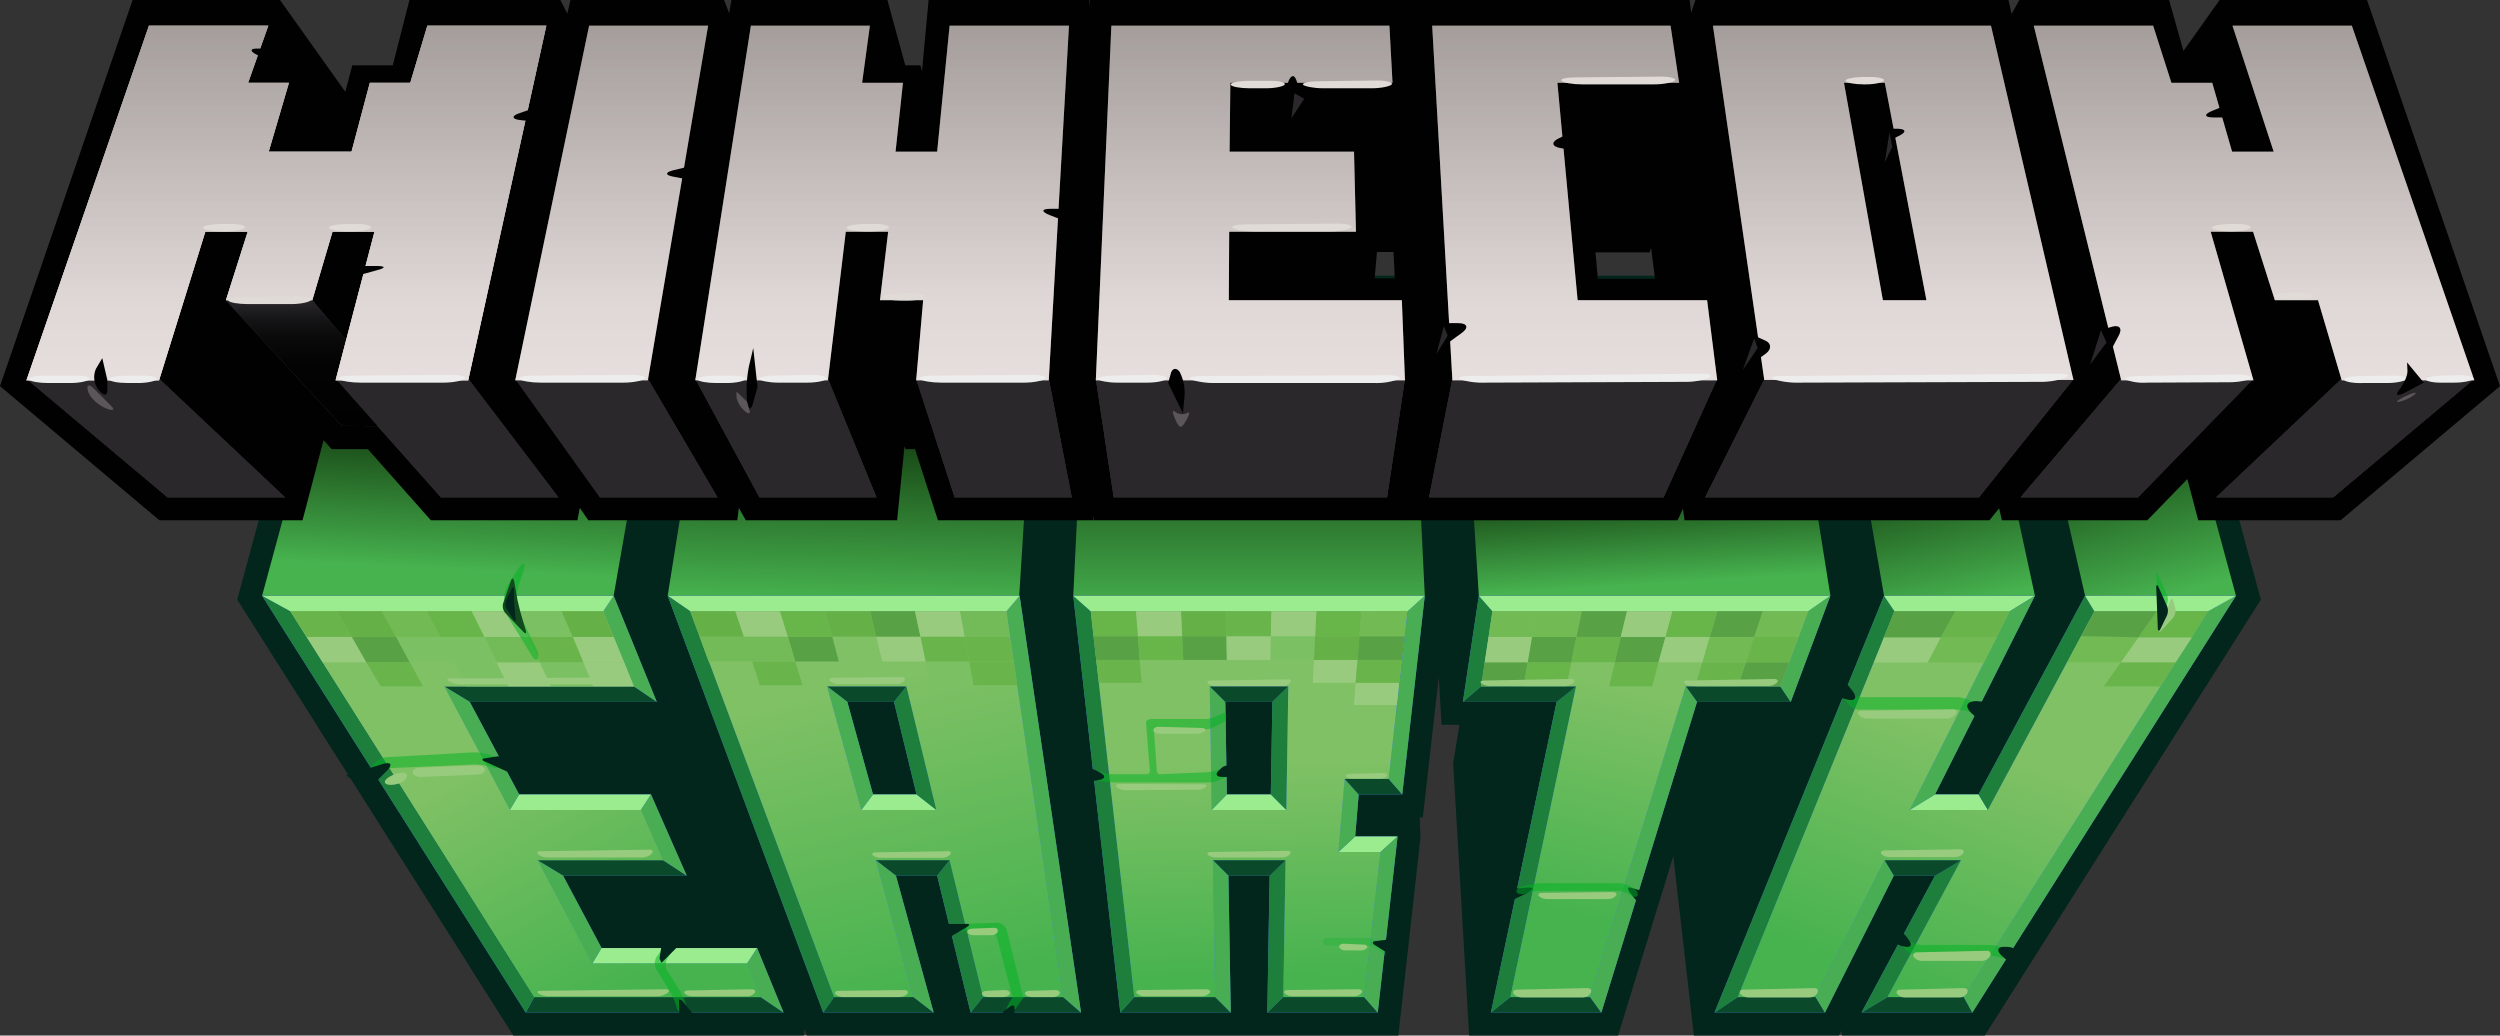 <svg id="Lager_1" data-name="Lager 1" xmlns="http://www.w3.org/2000/svg" xmlns:xlink="http://www.w3.org/1999/xlink" viewBox="0 0 642.9 266.3"><rect x="0" y="0" width="642.9" height="266.3" fill="#333333" stroke="none"/><defs><style>.cls-1{fill:#02261c;}.cls-2{fill:url(#Namnlös_övertoning_6);}.cls-3{fill:url(#Namnlös_övertoning_6-2);}.cls-4{fill:url(#Namnlös_övertoning_6-3);}.cls-5{fill:url(#Namnlös_övertoning_6-4);}.cls-6{fill:url(#Namnlös_övertoning_6-5);}.cls-7{fill:url(#Namnlös_övertoning_6-6);}.cls-8{fill:#3b80e2;}.cls-9{fill:#b9c698;}.cls-10,.cls-44{isolation:isolate;}.cls-11{fill:#21477e;}.cls-12{fill:#254f8c;}.cls-13{fill:#25508e;}.cls-14{fill:#244e8a;}.cls-15{fill:#25508d;}.cls-16{fill:#234c87;}.cls-17{fill:#0a4a2a;}.cls-18{fill:#9aec8e;}.cls-19{fill:#49ad53;}.cls-20{fill:#1e7e3c;}.cls-21{fill:url(#Namnlös_övertoning_13);}.cls-22{fill:url(#Namnlös_övertoning_13-2);}.cls-23{fill:url(#Namnlös_övertoning_13-3);}.cls-24{fill:#1e4071;}.cls-25{fill:url(#Namnlös_övertoning_13-4);}.cls-26{fill:url(#Namnlös_övertoning_13-5);}.cls-27{fill:#24202f;}.cls-28{fill:#878787;}.cls-29{fill:#98cb7e;}.cls-30{fill:#6ab54b;}.cls-31{fill:#7bc163;}.cls-32{fill:#58a145;}.cls-33{fill:#73bb58;}.cls-34{fill:#65b047;}.cls-35{fill:#71ba54;}.cls-36{fill:#68b54a;}.cls-37{fill:none;}.cls-38{fill:#737474;}.cls-39{opacity:0.5;}.cls-40,.cls-44{fill:#00b222;}.cls-41{fill:#200008;}.cls-42{opacity:0.6;}.cls-43{opacity:0.81;}.cls-44{opacity:0.48;}.cls-45{fill:#11491e;}.cls-46{fill:#010101;}.cls-47{fill:#2a282b;}.cls-48{fill:url(#Namnlös_övertoning_14);}.cls-49{fill:url(#Namnlös_övertoning_28);}.cls-50{fill:url(#Namnlös_övertoning_28-2);}.cls-51{fill:url(#Namnlös_övertoning_28-3);}.cls-52{fill:url(#Namnlös_övertoning_28-4);}.cls-53{fill:url(#Namnlös_övertoning_28-5);}.cls-54{fill:url(#Namnlös_övertoning_28-6);}.cls-55{fill:url(#Namnlös_övertoning_28-7);}.cls-56{opacity:0.34;}.cls-57{fill:url(#Namnlös_övertoning_42);}.cls-58{fill:url(#Namnlös_övertoning_42-2);}.cls-59{fill:url(#Namnlös_övertoning_42-3);}.cls-60{fill:url(#Namnlös_övertoning_42-4);}.cls-61{fill:url(#Namnlös_övertoning_42-5);}.cls-62{fill:url(#Namnlös_övertoning_42-6);}.cls-63{fill:url(#Namnlös_övertoning_42-7);}.cls-64{fill:#eeeded;}.cls-65{fill:#e0dbd6;}.cls-66{fill:#5b5659;}</style><linearGradient id="Namnlös_övertoning_6" x1="120.04" y1="130.72" x2="122.29" y2="176.47" gradientTransform="matrix(1, 0, 0, -1, -2.3, 277.4)" gradientUnits="userSpaceOnUse"><stop offset="0" stop-color="#47b34f"/><stop offset="1" stop-color="#082302"/></linearGradient><linearGradient id="Namnlös_övertoning_6-2" x1="220.58" y1="122.6" x2="221.99" y2="177.74" xlink:href="#Namnlös_övertoning_6"/><linearGradient id="Namnlös_övertoning_6-3" x1="506.87" y1="122.09" x2="496.54" y2="168.76" xlink:href="#Namnlös_övertoning_6"/><linearGradient id="Namnlös_övertoning_6-4" x1="558.07" y1="123.57" x2="543.57" y2="177.07" xlink:href="#Namnlös_övertoning_6"/><linearGradient id="Namnlös_övertoning_6-5" x1="427.51" y1="127.12" x2="425.51" y2="159.78" xlink:href="#Namnlös_övertoning_6"/><linearGradient id="Namnlös_övertoning_6-6" x1="323.5" y1="118.84" x2="323.5" y2="179.1" xlink:href="#Namnlös_övertoning_6"/><linearGradient id="Namnlös_övertoning_13" x1="324.74" y1="81.61" x2="326.49" y2="27.11" gradientTransform="matrix(1, 0, 0, -1, 0, 282)" gradientUnits="userSpaceOnUse"><stop offset="0" stop-color="#80c165"/><stop offset="1" stop-color="#47b34f"/></linearGradient><linearGradient id="Namnlös_övertoning_13-2" x1="224.7" y1="102.53" x2="243.45" y2="24.53" xlink:href="#Namnlös_övertoning_13"/><linearGradient id="Namnlös_övertoning_13-3" x1="135.57" y1="85.76" x2="167.57" y2="25.76" gradientTransform="matrix(1, 0, 0, -1, -2.3, 277.4)" xlink:href="#Namnlös_övertoning_13"/><linearGradient id="Namnlös_övertoning_13-4" x1="421.83" y1="100.45" x2="407.58" y2="42.7" gradientTransform="matrix(1, 0, 0, -1, -2.3, 277.4)" xlink:href="#Namnlös_övertoning_13"/><linearGradient id="Namnlös_övertoning_13-5" x1="515.03" y1="84.63" x2="492.03" y2="24.63" gradientTransform="matrix(1, 0, 0, -1, -2.3, 277.4)" xlink:href="#Namnlös_övertoning_13"/><linearGradient id="Namnlös_övertoning_14" x1="85.15" y1="-615.48" x2="85.15" y2="-583.02" gradientTransform="translate(-2.3 692.68)" gradientUnits="userSpaceOnUse"><stop offset="0" stop-color="#2a282b"/><stop offset="0.02" stop-color="#272528"/><stop offset="0.14" stop-color="#161517"/><stop offset="0.3" stop-color="#0a0a0a"/><stop offset="0.51" stop-color="#030303"/><stop offset="1" stop-color="#010101"/></linearGradient><linearGradient id="Namnlös_övertoning_28" x1="75.95" y1="-594.88" x2="75.95" y2="-686.08" gradientTransform="translate(-2.3 692.68)" gradientUnits="userSpaceOnUse"><stop offset="0" stop-color="#dacecb"/><stop offset="1" stop-color="#a99f9c"/></linearGradient><linearGradient id="Namnlös_övertoning_28-2" x1="159.6" y1="-594.88" x2="159.6" y2="-686.08" xlink:href="#Namnlös_övertoning_28"/><linearGradient id="Namnlös_övertoning_28-3" x1="229.15" y1="-594.88" x2="229.15" y2="-686.08" xlink:href="#Namnlös_övertoning_28"/><linearGradient id="Namnlös_övertoning_28-4" x1="581.95" y1="-594.88" x2="581.95" y2="-686.08" xlink:href="#Namnlös_övertoning_28"/><linearGradient id="Namnlös_övertoning_28-5" x1="489.15" y1="-594.98" x2="489.15" y2="-686.08" gradientTransform="translate(0 697.28)" xlink:href="#Namnlös_övertoning_28"/><linearGradient id="Namnlös_övertoning_28-6" x1="407.25" y1="-594.88" x2="407.25" y2="-686.08" xlink:href="#Namnlös_övertoning_28"/><linearGradient id="Namnlös_övertoning_28-7" x1="323.85" y1="-594.88" x2="323.85" y2="-686.08" xlink:href="#Namnlös_övertoning_28"/><linearGradient id="Namnlös_övertoning_42" x1="75.95" y1="-615.48" x2="75.95" y2="-772.22" gradientTransform="translate(-2.3 692.68)" gradientUnits="userSpaceOnUse"><stop offset="0" stop-color="#fff"/><stop offset="1" stop-color="#1e1e1c"/></linearGradient><linearGradient id="Namnlös_övertoning_42-2" x1="159.6" y1="-615.48" x2="159.6" y2="-772.22" xlink:href="#Namnlös_övertoning_42"/><linearGradient id="Namnlös_övertoning_42-3" x1="229.15" y1="-615.48" x2="229.15" y2="-772.22" xlink:href="#Namnlös_övertoning_42"/><linearGradient id="Namnlös_övertoning_42-4" x1="581.95" y1="-615.48" x2="581.95" y2="-772.22" xlink:href="#Namnlös_övertoning_42"/><linearGradient id="Namnlös_övertoning_42-5" x1="489.15" y1="-615.48" x2="489.15" y2="-772.22" gradientTransform="translate(0 697.28)" xlink:href="#Namnlös_övertoning_42"/><linearGradient id="Namnlös_övertoning_42-6" x1="407.25" y1="-615.48" x2="407.25" y2="-772.22" xlink:href="#Namnlös_övertoning_42"/><linearGradient id="Namnlös_övertoning_42-7" x1="323.85" y1="-615.48" x2="323.85" y2="-772.22" xlink:href="#Namnlös_övertoning_42"/></defs><title>minecon_logo_green</title><polygon class="cls-1" points="558.8 70.9 514.7 70.9 512.6 76 511.6 70.9 466.9 70.9 464.7 78 463.5 70.9 370.2 70.9 368.9 82.4 368.3 70.9 274.1 70.9 273.5 82.4 272.2 70.9 178.9 70.9 177.7 78 175.5 70.9 83.6 70.9 61 154.2 132 266.3 206.7 266.3 206.9 264.7 207.5 266.3 282.8 266.3 283.6 266.3 359.6 266.3 365.3 215.3 365.1 210.2 365.9 210.2 370 174 370.7 186.4 375.3 186.4 373.7 196.3 377.8 266.3 416.1 266.3 430.3 220.2 435.6 266.3 472.9 266.3 473.5 265.1 473.7 266.3 510.4 266.3 581.4 154.2 558.8 70.9"/><polygon class="cls-1" points="230.3 225.2 236.5 156.7 245 196.6 240 260.4 230.3 225.2"/><polygon class="cls-1" points="224.5 204.3 231.5 133.2 242 133.2 235.8 204.3 224.5 204.3"/><polygon class="cls-1" points="218 180.5 225.9 106.8 231.5 133.2 224.5 204.3 218 180.5"/><polygon class="cls-1" points="262.1 153.2 266.9 76.8 280.6 196.6 277.9 260.4 262.1 153.2"/><polygon class="cls-1" points="478.7 260.4 469.1 196.6 485.6 156.7 497.6 225.2 478.7 260.4"/><polygon class="cls-1" points="497.6 204.3 484.9 133.2 495.3 133.2 508.8 204.3 497.6 204.3"/><polygon class="cls-1" points="440.9 260.4 433.6 196.6 471.2 76.8 484.5 153.2 440.9 260.4"/><polygon class="cls-1" points="508.8 204.3 495.3 133.2 518.7 76.8 536.2 153.2 508.8 204.3"/><polygon class="cls-1" points="383.4 260.4 379.6 196.6 394.3 106.8 400.3 180.5 383.4 260.4"/><polygon class="cls-1" points="376.2 180.5 372 106.8 375.4 76.8 380.3 153.2 376.2 180.5"/><polygon class="cls-1" points="315.9 225.2 316.2 156.7 316.7 196.6 316.4 260.4 315.9 225.2"/><polygon class="cls-1" points="325.9 260.4 325.6 196.6 326.1 156.7 326.5 225.2 325.9 260.4"/><polygon class="cls-1" points="348.5 215.1 346.6 145.3 356.8 145.3 359.4 215.1 348.5 215.1"/><polygon class="cls-1" points="315.5 204.3 315.9 133.2 326.4 133.2 326.8 204.3 315.5 204.3"/><polygon class="cls-1" points="315.2 180.5 315.6 106.8 315.9 133.2 315.5 204.3 315.2 180.5"/><polygon class="cls-1" points="326.8 204.3 326.4 133.2 326.8 106.8 327.2 180.5 326.8 204.3"/><polygon class="cls-2" points="67.4 153.2 88.1 76.8 171.2 76.8 157.8 153.2 67.4 153.2"/><polygon class="cls-3" points="171.7 153.2 183.9 76.8 266.9 76.8 262.1 153.2 171.7 153.2"/><polygon class="cls-4" points="484.5 153.2 471.2 76.8 506.8 76.8 523.3 153.2 484.5 153.2"/><polygon class="cls-5" points="536.2 153.2 518.7 76.8 554.3 76.8 575 153.2 536.2 153.2"/><polygon class="cls-6" points="380.3 153.2 375.4 76.8 458.5 76.8 470.7 153.2 380.3 153.2"/><polygon class="cls-7" points="276 153.2 279.7 76.8 362.7 76.8 366.4 153.2 276 153.2"/><polygon class="cls-8" points="154.7 243.8 144.8 225.2 176.6 225.2 167.4 204.3 133.5 204.3 120.8 180.5 168.9 180.5 157.8 153.2 67.4 153.2 135.2 260.4 201.5 260.4 194.7 243.8 154.7 243.8"/><path class="cls-8" d="M174,157.8,214,265h28.4l-9.7-35.2h10.6l8.6,35.2h28.4L264.5,157.8Zm52.8,51.1-6.6-23.8h12l5.8,23.8Z" transform="translate(-2.3 -4.6)"/><polygon class="cls-8" points="536.2 153.2 508.8 204.3 497.6 204.3 523.3 153.2 484.5 153.2 440.9 260.4 469.3 260.4 487 225.2 497.6 225.2 478.7 260.4 507.2 260.4 575 153.2 536.2 153.2"/><polygon class="cls-8" points="470.7 153.2 380.3 153.2 376.2 180.5 400.3 180.5 383.4 260.4 411.8 260.4 436.4 180.5 460.5 180.5 470.7 153.2"/><path class="cls-8" d="M290.4,265h28.4l-.6-35.2h10.6l-.6,35.2h28.4l5.1-45.3H350.8l.9-10.8h11.2l5.8-51.1H278.3Zm39.1-79.9-.4,23.8H317.8l-.4-23.8Z" transform="translate(-2.3 -4.6)"/><path class="cls-9" d="M444,164.2c-1.6,1.3-2.5,2.7-2.1,3.1s2,0,3.5-1.1,2.4-2.5,2.1-3.1S445.6,162.9,444,164.2Z" transform="translate(-2.3 -4.6)"/><path class="cls-9" d="M237.9,168.4c-.1,1.2.3,2.2,1,2.3s1.3-.8,1.5-1.8-.2-2.1-1-2.3S238,167.2,237.9,168.4Z" transform="translate(-2.3 -4.6)"/><g class="cls-10"><polygon class="cls-11" points="152.3 247.8 192 247.8 192 247.8 152.3 247.8"/><polygon class="cls-12" points="192.1 247.8 192.1 247.8 195.6 256.4 195.6 256.4 192.1 247.8"/><polygon class="cls-13" points="138.2 221.2 138.2 221.2 152.3 247.8 152.3 247.8 138.2 221.2"/><polygon class="cls-14" points="225.2 221.2 225.2 221.2 234.9 256.4 234.9 256.4 225.2 221.2"/><polygon class="cls-11" points="344.2 219.1 355 219.1 355 219.1 344.2 219.1"/><polygon class="cls-11" points="221.5 208.3 240.8 208.3 240.8 208.3 221.5 208.3"/><polygon class="cls-11" points="311.6 208.3 330.8 208.3 330.8 208.3 311.6 208.3"/><polygon class="cls-11" points="131.1 208.3 164.8 208.3 164.8 208.3 131.1 208.3"/><polygon class="cls-15" points="164.8 208.3 164.8 208.3 170.5 221.2 170.5 221.2 164.8 208.3"/><polygon class="cls-14" points="212.7 176.5 212.7 176.5 221.5 208.3 221.5 208.3 212.7 176.5"/><polygon class="cls-13" points="114.2 176.5 114.2 176.5 131.1 208.3 131.1 208.3 114.2 176.5"/><polygon class="cls-11" points="280.5 157.2 361.9 157.2 361.9 157.2 280.5 157.2"/><polygon class="cls-16" points="258.8 157.2 258.8 157.2 273.4 256.4 273.4 256.4 258.8 157.2"/><polygon class="cls-11" points="177.5 157.2 258.8 157.2 258.8 157.2 177.5 157.2"/><polygon class="cls-12" points="155.1 157.2 155.1 157.2 163 176.5 163 176.5 155.1 157.2"/><polygon class="cls-11" points="74.7 157.2 155.1 157.2 155.1 157.2 74.7 157.2"/><polygon class="cls-17" points="234.9 256.4 240.1 260.4 211.7 260.4 214.5 256.4 234.9 256.4"/><polygon class="cls-17" points="273.4 256.4 278 260.4 249.6 260.4 252.8 256.4 273.4 256.4"/><polygon class="cls-17" points="350.8 256.4 354.3 260.4 325.9 260.4 330 256.4 350.8 256.4"/><polygon class="cls-17" points="312.5 256.4 316.5 260.4 288.1 260.4 291.7 256.4 312.5 256.4"/><polygon class="cls-17" points="195.6 256.4 201.5 260.4 135.2 260.4 137.4 256.4 195.6 256.4"/><polygon class="cls-18" points="152.3 247.8 154.7 243.8 194.7 243.8 192.1 247.8 152.3 247.8"/><polygon class="cls-19" points="192.1 247.8 194.7 243.8 201.5 260.4 195.6 256.4 192.1 247.8"/><polygon class="cls-20" points="330 256.4 325.9 260.4 326.5 225.2 330.6 221.2 330 256.4"/><polygon class="cls-17" points="330.6 221.2 326.5 225.2 315.9 225.2 311.9 221.2 330.6 221.2"/><polygon class="cls-19" points="311.9 221.2 315.9 225.2 316.5 260.4 312.5 256.4 311.9 221.2"/><polygon class="cls-17" points="244.2 221.2 241 225.2 230.4 225.2 225.2 221.2 244.2 221.2"/><polygon class="cls-17" points="170.5 221.2 176.6 225.2 144.8 225.2 138.2 221.2 170.5 221.2"/><polygon class="cls-19" points="138.2 221.2 144.8 225.2 154.7 243.8 152.3 247.8 138.2 221.2"/><polygon class="cls-20" points="252.8 256.4 249.6 260.4 241 225.2 244.2 221.2 252.8 256.4"/><polygon class="cls-19" points="225.2 221.2 230.4 225.2 240.1 260.4 234.9 256.4 225.2 221.2"/><polygon class="cls-18" points="344.2 219.1 348.5 215.1 359.4 215.1 355 219.1 344.2 219.1"/><polygon class="cls-19" points="355 219.1 359.4 215.1 354.3 260.4 350.8 256.4 355 219.1"/><polygon class="cls-18" points="221.5 208.3 224.5 204.3 235.7 204.3 240.8 208.3 221.5 208.3"/><polygon class="cls-18" points="311.6 208.3 315.5 204.3 326.8 204.3 330.8 208.3 311.6 208.3"/><polygon class="cls-18" points="131.1 208.3 133.5 204.3 167.4 204.3 164.8 208.3 131.1 208.3"/><polygon class="cls-19" points="164.8 208.3 167.4 204.3 176.6 225.2 170.5 221.2 164.8 208.3"/><polygon class="cls-19" points="345.8 200.3 349.4 204.3 348.5 215.1 344.2 219.1 345.8 200.3"/><polygon class="cls-17" points="357.1 200.3 360.6 204.3 349.4 204.3 345.8 200.3 357.1 200.3"/><polygon class="cls-19" points="311.1 176.5 315.1 180.5 315.5 204.3 311.6 208.3 311.1 176.5"/><polygon class="cls-17" points="331.3 176.5 327.2 180.5 315.1 180.5 311.1 176.5 331.3 176.5"/><polygon class="cls-20" points="330.8 208.3 326.8 204.3 327.2 180.5 331.3 176.5 330.8 208.3"/><polygon class="cls-17" points="233.1 176.5 229.9 180.5 217.9 180.5 212.7 176.5 233.1 176.5"/><polygon class="cls-20" points="240.8 208.3 235.7 204.3 229.9 180.5 233.1 176.5 240.8 208.3"/><polygon class="cls-19" points="212.7 176.5 217.9 180.5 224.5 204.3 221.5 208.3 212.7 176.5"/><polygon class="cls-17" points="163 176.5 168.9 180.5 120.8 180.5 114.2 176.5 163 176.5"/><polygon class="cls-19" points="114.2 176.5 120.8 180.5 133.5 204.3 131.1 208.3 114.2 176.5"/><polygon class="cls-20" points="291.7 256.4 288.1 260.4 276 153.2 280.5 157.2 291.7 256.4"/><polygon class="cls-18" points="280.5 157.2 276 153.2 366.4 153.2 362 157.2 280.5 157.2"/><polygon class="cls-19" points="362 157.2 366.4 153.2 360.6 204.3 357.1 200.3 362 157.2"/><polygon class="cls-19" points="258.8 157.2 262.2 153.2 278 260.4 273.4 256.4 258.8 157.2"/><polygon class="cls-18" points="177.5 157.2 171.7 153.2 262.2 153.2 258.8 157.2 177.5 157.2"/><polygon class="cls-20" points="214.5 256.4 211.7 260.4 171.7 153.2 177.5 157.2 214.5 256.4"/><polygon class="cls-19" points="155.1 157.2 157.8 153.2 168.9 180.5 163 176.5 155.1 157.2"/><polygon class="cls-20" points="137.4 256.4 135.2 260.4 67.4 153.2 74.7 157.2 137.4 256.4"/><polygon class="cls-18" points="74.7 157.2 67.4 153.2 157.8 153.2 155.1 157.2 74.7 157.2"/><polygon class="cls-12" points="192.1 247.8 192.1 247.8 195.6 256.4 195.6 256.4 192.1 247.8"/><polygon class="cls-11" points="152.3 247.8 192 247.8 192 247.8 152.3 247.8"/><polygon class="cls-13" points="138.2 221.2 138.2 221.2 152.3 247.8 152.3 247.8 138.2 221.2"/><polygon class="cls-14" points="225.2 221.2 225.2 221.2 234.9 256.4 234.9 256.4 225.2 221.2"/><polygon class="cls-11" points="344.2 219.1 355 219.1 355 219.1 344.2 219.1"/><polygon class="cls-11" points="221.5 208.3 240.8 208.3 240.8 208.3 221.5 208.3"/><polygon class="cls-11" points="311.6 208.3 330.8 208.3 330.8 208.3 311.6 208.3"/><polygon class="cls-11" points="131.1 208.3 164.8 208.3 164.8 208.3 131.1 208.3"/><polygon class="cls-15" points="164.8 208.3 164.8 208.3 170.5 221.2 170.5 221.2 164.8 208.3"/><polygon class="cls-14" points="212.7 176.5 212.7 176.5 221.5 208.3 221.5 208.3 212.7 176.5"/><polygon class="cls-13" points="114.2 176.5 114.2 176.5 131.1 208.3 131.1 208.3 114.2 176.5"/><path class="cls-21" d="M359.4,204.9H348.1l-1.6,18.8h10.8L353.1,261H332.3l.6-35.2H314.2l.6,35.2H294l-11.2-99.2h81.4Zm-26.3,8,.5-31.8H313.4l.5,31.8h19.2" transform="translate(-2.3 -4.6)"/><polygon class="cls-11" points="280.5 157.2 361.9 157.2 361.9 157.2 280.5 157.2"/><path class="cls-22" d="M261.1,161.8,275.7,261H255.1l-8.6-35.2h-19l9.7,35.2H216.8l-37-99.2Zm-37.3,51.1h19.3l-7.7-31.8H215l8.8,31.8" transform="translate(-2.3 -4.6)"/><polygon class="cls-16" points="258.8 157.2 258.8 157.2 273.4 256.4 273.4 256.4 258.8 157.2"/><polygon class="cls-11" points="74.7 157.2 155.1 157.2 155.1 157.2 74.7 157.2"/><polygon class="cls-11" points="177.5 157.2 258.8 157.2 258.8 157.2 177.5 157.2"/><polygon class="cls-23" points="155.1 157.2 163 176.5 114.2 176.5 131.1 208.3 164.8 208.3 170.5 221.2 138.2 221.2 152.3 247.8 192.1 247.8 195.6 256.4 137.4 256.4 74.7 157.2 155.1 157.2"/><polygon class="cls-12" points="155.1 157.2 155.1 157.2 163 176.5 163 176.5 155.1 157.2"/></g><g class="cls-10"><polygon class="cls-24" points="485.4 256.4 485.4 256.4 504.3 221.2 504.3 221.2 485.4 256.4"/><polygon class="cls-11" points="491.1 208.3 511.2 208.3 511.2 208.3 491.1 208.3"/><polygon class="cls-24" points="388.4 256.4 388.4 256.4 405.3 176.5 405.3 176.5 388.4 256.4"/><polygon class="cls-11" points="383.8 157.2 465 157.2 465 157.2 383.8 157.2"/><polygon class="cls-24" points="446.9 256.4 446.9 256.4 487.2 157.2 487.2 157.2 446.9 256.4"/><polygon class="cls-11" points="487.2 157.2 516.8 157.2 516.8 157.2 487.2 157.2"/><polygon class="cls-24" points="511.2 208.3 511.2 208.3 538.6 157.2 538.6 157.2 511.2 208.3"/><polygon class="cls-11" points="538.6 157.2 567.7 157.2 567.7 157.2 538.6 157.2"/><polygon class="cls-17" points="505 256.4 507.2 260.4 478.7 260.4 485.4 256.4 505 256.4"/><polygon class="cls-17" points="408.9 256.4 411.8 260.4 383.4 260.4 388.4 256.4 408.9 256.4"/><polygon class="cls-17" points="466.9 256.4 469.3 260.4 440.9 260.4 446.9 256.4 466.9 256.4"/><polygon class="cls-20" points="485.4 256.4 478.7 260.4 497.6 225.2 504.3 221.2 485.4 256.4"/><polygon class="cls-17" points="504.3 221.2 497.6 225.2 487 225.2 484.6 221.2 504.3 221.2"/><polygon class="cls-19" points="484.6 221.2 487 225.2 469.3 260.4 466.9 256.4 484.6 221.2"/><polygon class="cls-18" points="491.1 208.3 497.6 204.3 508.8 204.3 511.2 208.3 491.1 208.3"/><polygon class="cls-17" points="457.8 176.5 460.5 180.5 436.4 180.5 433.5 176.5 457.8 176.5"/><polygon class="cls-20" points="388.4 256.4 383.4 260.4 400.3 180.5 405.3 176.5 388.4 256.4"/><polygon class="cls-19" points="433.5 176.5 436.4 180.5 411.8 260.4 408.9 256.4 433.5 176.5"/><polygon class="cls-17" points="405.3 176.5 400.3 180.5 376.2 180.5 380.9 176.5 405.3 176.5"/><polygon class="cls-19" points="567.8 157.2 575 153.2 507.2 260.4 505 256.4 567.8 157.2"/><polygon class="cls-20" points="446.9 256.4 440.9 260.4 484.5 153.2 487.2 157.2 446.9 256.4"/><polygon class="cls-18" points="487.2 157.2 484.5 153.2 523.3 153.2 516.8 157.2 487.2 157.2"/><polygon class="cls-19" points="516.8 157.2 523.3 153.2 497.6 204.3 491.1 208.3 516.8 157.2"/><polygon class="cls-20" points="511.2 208.3 508.8 204.3 536.2 153.2 538.6 157.2 511.2 208.3"/><polygon class="cls-18" points="538.6 157.2 536.2 153.2 575 153.2 567.8 157.2 538.6 157.2"/><polygon class="cls-20" points="380.9 176.5 376.2 180.5 380.3 153.2 383.8 157.2 380.9 176.5"/><polygon class="cls-18" points="383.8 157.2 380.3 153.2 470.7 153.2 465 157.2 383.8 157.2"/><polygon class="cls-19" points="465 157.2 470.7 153.2 460.5 180.5 457.8 176.5 465 157.2"/><polygon class="cls-24" points="485.4 256.4 485.4 256.4 504.3 221.2 504.3 221.2 485.4 256.4"/><polygon class="cls-11" points="491.1 208.3 511.2 208.3 511.2 208.3 491.1 208.3"/><polygon class="cls-24" points="388.4 256.4 388.4 256.4 405.3 176.5 405.3 176.5 388.4 256.4"/><polygon class="cls-24" points="446.9 256.4 446.9 256.4 487.2 157.2 487.2 157.2 446.9 256.4"/><polygon class="cls-24" points="511.2 208.3 511.2 208.3 538.6 157.2 538.6 157.2 511.2 208.3"/><polygon class="cls-11" points="538.6 157.2 567.7 157.2 567.7 157.2 538.6 157.2"/><polygon class="cls-11" points="487.2 157.2 516.8 157.2 516.8 157.2 487.2 157.2"/><polygon class="cls-11" points="383.8 157.2 465 157.2 465 157.2 383.8 157.2"/><polygon class="cls-25" points="465 157.2 457.8 176.5 433.5 176.5 408.9 256.4 388.4 256.4 405.3 176.5 380.9 176.5 383.8 157.2 465 157.2"/><polygon class="cls-26" points="567.8 157.2 505 256.4 485.4 256.4 504.3 221.2 484.6 221.2 466.9 256.4 446.9 256.4 487.2 157.2 516.8 157.2 491.1 208.3 511.2 208.3 538.6 157.2 567.8 157.2"/></g><g class="cls-10"><polygon class="cls-27" points="91.2 80.7 166.5 80.7 166.5 80.7 91.2 80.7"/><polygon class="cls-27" points="91.2 80.7 166.5 80.7 166.5 80.7 91.2 80.7"/></g><g class="cls-10"><polygon class="cls-27" points="187.3 80.7 262.6 80.7 262.6 80.7 187.3 80.7"/></g><g class="cls-10"><polygon class="cls-28" points="476 80.7 503.6 80.7 503.6 80.7 476 80.7"/><polygon class="cls-28" points="523.8 80.7 551.3 80.7 551.3 80.7 523.8 80.7"/><polygon class="cls-28" points="476 80.7 503.6 80.7 503.6 80.7 476 80.7"/><polygon class="cls-28" points="523.8 80.7 551.3 80.7 551.3 80.7 523.8 80.7"/></g><g class="cls-10"><polygon class="cls-27" points="379.7 80.7 455.1 80.7 455.1 80.7 379.7 80.7"/><polygon class="cls-27" points="379.7 80.7 455.1 80.7 455.1 80.7 379.7 80.7"/></g><g class="cls-10"><polygon class="cls-27" points="283.5 80.7 358.9 80.7 358.9 80.7 283.5 80.7"/><polygon class="cls-27" points="283.5 80.7 358.9 80.7 358.9 80.7 283.5 80.7"/></g><polygon class="cls-23" points="155.1 157.2 163 176.5 114.2 176.5 131.1 208.3 164.8 208.3 170.5 221.2 138.2 221.2 152.3 247.8 192.1 247.8 195.6 256.4 137.4 256.4 74.7 157.2 155.1 157.2"/><polygon class="cls-23" points="155.1 157.2 163 176.5 114.2 176.5 131.1 208.3 164.8 208.3 170.5 221.2 138.2 221.2 152.3 247.8 192.1 247.8 195.6 256.4 137.4 256.4 74.7 157.2 155.1 157.2"/><polygon class="cls-29" points="90.5 163.8 94.2 170.3 83 170.3 78.9 163.8 90.5 163.8"/><polygon class="cls-30" points="105.4 170.3 108.8 176.5 97.9 176.5 94.2 170.3 105.4 170.3"/><polygon class="cls-31" points="127.7 170.3 130.7 176.5 119.8 176.5 116.5 170.3 127.7 170.3"/><polygon class="cls-29" points="138.8 170.3 141.7 176.5 130.7 176.5 127.7 170.3 138.8 170.3"/><polygon class="cls-31" points="150 170.3 152.6 176.5 141.7 176.5 138.8 170.3 150 170.3"/><polygon class="cls-29" points="160.5 170.3 163 176.5 152.6 176.5 150 170.3 160.5 170.3"/><polygon class="cls-32" points="101.9 163.8 105.4 170.3 94.2 170.3 90.5 163.8 101.9 163.8"/><polygon class="cls-29" points="157.8 163.8 160.5 170.3 150 170.3 147.3 163.8 157.8 163.8"/><polygon class="cls-30" points="147.3 163.8 150 170.3 138.8 170.3 135.9 163.8 147.3 163.8"/><polygon class="cls-33" points="135.9 163.8 138.8 170.3 127.7 170.3 124.6 163.8 135.9 163.8"/><polygon class="cls-31" points="124.6 163.8 127.7 170.3 116.5 170.3 113.2 163.8 124.6 163.8"/><polygon class="cls-31" points="113.2 163.8 116.5 170.3 105.4 170.3 101.9 163.8 113.2 163.8"/><polygon class="cls-34" points="98.2 157.2 101.9 163.8 90.5 163.8 86.6 157.2 98.2 157.2"/><polygon class="cls-35" points="109.8 157.2 113.2 163.8 101.9 163.8 98.2 157.2 109.8 157.2"/><polygon class="cls-36" points="121.3 157.2 124.6 163.8 113.2 163.8 109.8 157.2 121.3 157.2"/><polygon class="cls-29" points="132.9 157.2 135.9 163.8 124.6 163.8 121.3 157.2 132.9 157.2"/><polygon class="cls-31" points="144.4 157.2 147.3 163.8 135.9 163.8 132.9 157.2 144.4 157.2"/><polygon class="cls-34" points="155.1 157.2 157.8 163.8 147.3 163.8 144.4 157.2 155.1 157.2"/><polygon class="cls-30" points="86.6 157.2 90.5 163.8 78.9 163.8 74.7 157.2 86.6 157.2"/><g class="cls-10"><line class="cls-37" x1="197.6" y1="163.7" x2="207.5" y2="163.7"/><line class="cls-37" x1="207.5" y1="163.7" x2="217.3" y2="163.7"/><line class="cls-37" x1="217.3" y1="163.7" x2="227.1" y2="163.7"/><line class="cls-37" x1="227.1" y1="163.7" x2="236.9" y2="163.7"/><line class="cls-37" x1="236.9" y1="163.7" x2="246.8" y2="163.7"/><line class="cls-37" x1="246.8" y1="163.7" x2="256.6" y2="163.7"/><line class="cls-37" x1="245.8" y1="158" x2="255.7" y2="158"/><line class="cls-37" x1="235.8" y1="158" x2="245.8" y2="158"/><line class="cls-37" x1="225.8" y1="158" x2="235.8" y2="158"/><line class="cls-37" x1="215.8" y1="158" x2="225.8" y2="158"/><line class="cls-37" x1="205.8" y1="158" x2="215.8" y2="158"/><line class="cls-37" x1="195.8" y1="158" x2="205.8" y2="158"/><path class="cls-38" d="M254.6,192.4" transform="translate(-2.3 -4.6)"/><path class="cls-38" d="M212.2,192.4" transform="translate(-2.3 -4.6)"/><path class="cls-38" d="M201.6,192.4" transform="translate(-2.3 -4.6)"/><path class="cls-38" d="M191,192.4" transform="translate(-2.3 -4.6)"/><polygon class="cls-30" points="260.7 170.1 261.6 176.2 250.3 176.2 249.2 170.1 260.7 170.1"/><polygon class="cls-31" points="249.2 170.1 250.3 176.2 239.3 176.2 238 170.1 249.2 170.1"/><polygon class="cls-30" points="204.5 170.1 206.4 176.2 195.4 176.2 193.4 170.1 204.5 170.1"/><polygon class="cls-30" points="259.7 163.7 260.7 170.1 249.2 170.1 248.1 163.7 259.7 163.7"/><polygon class="cls-30" points="248.1 163.7 249.2 170.1 238 170.1 236.7 163.7 248.1 163.7"/><polygon class="cls-29" points="236.7 163.7 238 170.1 226.9 170.1 225.3 163.7 236.7 163.7"/><polygon class="cls-32" points="214 163.7 215.7 170.1 204.5 170.1 202.6 163.7 214 163.7"/><polygon class="cls-33" points="202.6 163.7 204.5 170.1 193.4 170.1 191.3 163.7 202.6 163.7"/><polygon class="cls-33" points="191.3 163.7 193.4 170.1 182.2 170.1 179.9 163.7 191.3 163.7"/><polygon class="cls-34" points="189.1 157.2 191.3 163.7 179.9 163.7 177.5 157.2 189.1 157.2"/><polygon class="cls-29" points="200.6 157.2 202.6 163.7 191.3 163.7 189.1 157.2 200.6 157.2"/><polygon class="cls-36" points="212.2 157.2 214 163.7 202.6 163.7 200.6 157.2 212.2 157.2"/><polygon class="cls-34" points="223.8 157.2 225.3 163.7 214 163.7 212.2 157.2 223.8 157.2"/><polygon class="cls-32" points="235.3 157.2 236.7 163.7 225.3 163.7 223.8 157.2 235.3 157.2"/><polygon class="cls-29" points="246.9 157.2 248.1 163.7 236.7 163.7 235.3 157.2 246.9 157.2"/><polygon class="cls-33" points="258.8 157.2 259.7 163.7 248.1 163.7 246.9 157.2 258.8 157.2"/></g><g class="cls-10"><polygon class="cls-29" points="359.8 175.6 359.2 181.3 348.2 181.3 348.6 175.6 359.8 175.6"/><polygon class="cls-29" points="349.1 169.7 348.6 175.6 337.6 175.6 337.9 169.7 349.1 169.7"/><polygon class="cls-30" points="360.5 169.7 359.8 175.6 348.6 175.6 349.1 169.7 360.5 169.7"/><polygon class="cls-30" points="293.1 169.7 293.6 175.6 282.6 175.6 281.9 169.7 293.1 169.7"/><polygon class="cls-32" points="292.6 163.6 293.1 169.7 281.9 169.7 281.2 163.6 292.6 163.6"/><polygon class="cls-36" points="304 163.6 304.3 169.7 293.1 169.7 292.6 163.6 304 163.6"/><polygon class="cls-32" points="315.4 163.6 315.5 169.7 304.3 169.7 304 163.6 315.4 163.6"/><polygon class="cls-31" points="338.2 163.6 337.9 169.7 326.7 169.7 326.8 163.6 338.2 163.6"/><polygon class="cls-34" points="349.6 163.6 349.1 169.7 337.9 169.7 338.2 163.6 349.6 163.6"/><polygon class="cls-32" points="361.2 163.6 360.5 169.7 349.1 169.7 349.6 163.6 361.2 163.6"/><polygon class="cls-35" points="361.9 157.1 361.2 163.6 349.6 163.6 350.1 157.2 361.9 157.1"/><polygon class="cls-36" points="350.1 157.2 349.6 163.6 338.2 163.6 338.5 157.2 350.1 157.2"/><polygon class="cls-34" points="315.3 157.2 315.4 163.6 304 163.6 303.7 157.2 315.3 157.2"/><polygon class="cls-29" points="303.7 157.2 304 163.6 292.6 163.6 292.1 157.2 303.7 157.2"/><polygon class="cls-36" points="292.1 157.2 292.6 163.6 281.2 163.6 280.5 157.2 292.1 157.2"/></g><polygon class="cls-29" points="338.5 157.2 338.2 163.6 326.8 163.6 326.9 157.2 338.5 157.2"/><polygon class="cls-29" points="326.8 163.6 326.7 169.7 315.5 169.7 315.4 163.6 326.8 163.6"/><polygon class="cls-30" points="326.9 157.2 326.8 163.6 315.4 163.6 315.3 157.2 326.9 157.2"/><g class="cls-10"><polygon class="cls-30" points="449 170.3 446.9 176.5 435.9 176.5 437.8 170.3 449 170.3"/><polygon class="cls-32" points="460.1 170.3 457.8 176.5 446.9 176.5 449 170.3 460.1 170.3"/><polygon class="cls-30" points="426.5 170.3 424.9 176.5 413.8 176.5 415.3 170.3 426.5 170.3"/><polygon class="cls-32" points="392.9 170.3 391.8 176.5 380.9 176.5 381.8 170.3 392.9 170.3"/><polygon class="cls-36" points="404.1 170.3 402.8 176.5 391.8 176.5 392.9 170.3 404.1 170.3"/><polygon class="cls-29" points="394 163.8 392.9 170.3 381.8 170.3 382.8 163.8 394 163.8"/><polygon class="cls-32" points="405.4 163.8 404.1 170.3 392.9 170.3 394 163.8 405.4 163.8"/><polygon class="cls-30" points="416.8 163.8 415.3 170.3 404.1 170.3 405.4 163.8 416.8 163.8"/><polygon class="cls-32" points="428.3 163.8 426.5 170.3 415.3 170.3 416.8 163.8 428.3 163.8"/><polygon class="cls-29" points="439.7 163.8 437.8 170.3 426.5 170.3 428.3 163.8 439.7 163.8"/><polygon class="cls-35" points="451.1 163.8 449 170.3 437.8 170.3 439.7 163.8 451.1 163.8"/><polygon class="cls-30" points="462.5 163.8 460.1 170.3 449 170.3 451.1 163.8 462.5 163.8"/><polygon class="cls-35" points="465 157.2 462.5 163.8 451.1 163.8 453.3 157.2 465 157.2"/><polygon class="cls-35" points="395.2 157.2 394 163.8 382.8 163.8 383.8 157.2 395.2 157.2"/><polygon class="cls-35" points="406.8 157.2 405.4 163.8 394 163.8 395.2 157.2 406.8 157.2"/><polygon class="cls-32" points="418.4 157.2 416.8 163.8 405.4 163.8 406.8 157.2 418.4 157.2"/><polygon class="cls-29" points="430.1 157.2 428.3 163.8 416.8 163.8 418.4 157.2 430.1 157.2"/><polygon class="cls-36" points="441.7 157.2 439.7 163.8 428.3 163.8 430.1 157.2 441.7 157.2"/><polygon class="cls-32" points="453.3 157.2 451.1 163.8 439.7 163.8 441.7 157.2 453.3 157.2"/></g><polygon class="cls-30" points="559.5 170.3 555.6 176.5 541 176.5 545.4 170.3 559.5 170.3"/><polygon class="cls-29" points="563.7 163.9 559.5 170.3 545.4 170.3 549.9 163.9 563.7 163.9"/><polygon class="cls-35" points="549.9 163.9 545.4 170.3 531.6 170.3 535.2 163.6 549.9 163.9"/><polygon class="cls-36" points="567.8 157.2 563.7 163.9 549.9 163.9 554.6 157.2 567.8 157.2"/><polygon class="cls-32" points="554.6 157.2 549.9 163.9 535.2 163.6 538.6 157.2 554.6 157.2"/><polygon class="cls-35" points="513.5 163.9 510.2 170.4 495.5 170.3 499.1 163.9 513.5 163.9"/><polygon class="cls-29" points="499.1 163.9 495.7 170.4 481.9 170.4 484.5 163.9 499.1 163.9"/><polygon class="cls-30" points="516.8 157.2 513.5 163.9 499.1 163.9 502.8 157.2 516.8 157.2"/><polygon class="cls-32" points="502.8 157.2 499.1 163.9 484.5 163.9 487.1 157.2 502.8 157.2"/><g class="cls-39"><path class="cls-40" d="M248.3,242.2c-1.1,0-2,.5-2,1.1s.9,1,2,.9l7.9-.3a2.67,2.67,0,0,1,2.5,1.9l4,15.3a18.77,18.77,0,0,0-1.5,2.6h0c-.2.8.1,1.4.6,1.4a3.42,3.42,0,0,0,2-1.6l1.4-1.9c.1-.2.3-.2.3-.4l-4.3-17.4a2.67,2.67,0,0,0-2.5-1.9Z" transform="translate(-2.3 -4.6)"/></g><path class="cls-29" d="M252.4,243.4c-.8,0-1.4.4-1.3.9s.9.8,1.7.8h4.4c.8,0,1.6-.4,1.7-1s-.4-1-1.3-.9Z" transform="translate(-2.3 -4.6)"/><path class="cls-1" d="M251,242.2h-5.2c-.2,0-.3.1-.5.2l.3,3.5a.47.47,0,0,0,.6-.1l4.9-2.9C251.7,242.5,251.6,242.2,251,242.2Z" transform="translate(-2.3 -4.6)"/><path class="cls-41" d="M406.7,159.7Z" transform="translate(-2.3 -4.6)"/><g class="cls-39"><path class="cls-40" d="M317.8,204.4l-2.7,1.1a4.53,4.53,0,0,1-1.6.3H288.4c-.5,0-1.2-.1-1.7-.1l-2.4-.4a1,1,0,0,1-.8-1v-.7a.66.66,0,0,1,.8-.7l2.5.6a9.85,9.85,0,0,0,1.7.2h8.7a.79.79,0,0,0,.8-.8l-1-12.5c.1-.8,1-.9,1.8-.9h13.6a7.58,7.58,0,0,0,1.6-.3l2.8-1.2a.52.52,0,0,1,.8.5v.7a1.48,1.48,0,0,1-.8,1.2l-2.6,1.3a4.19,4.19,0,0,1-1.6.4l-12.7.1a.82.82,0,0,0-.8.9l.7,9.8a.82.82,0,0,0,.9.8l11.7-.5a5.08,5.08,0,0,0,1.7-.3l3.8-1" transform="translate(-2.3 -4.6)"/></g><path class="cls-29" d="M311.6,206.3c.8,0,1.2.3.8.7a3.61,3.61,0,0,1-2.2.7l-18.5.1a3.64,3.64,0,0,1-2.2-.8c-.4-.5,0-.8.8-.8Z" transform="translate(-2.3 -4.6)"/><path class="cls-1" d="M285.2,203.3l-.9-.5a3.23,3.23,0,0,0-2-.4l-.3,2.3a2.88,2.88,0,0,0,2.3.6l.5-.1C286.6,204.9,286.7,204.1,285.2,203.3Z" transform="translate(-2.3 -4.6)"/><path class="cls-1" d="M394.5,232.9l-3.5.3-1.3,3.6,5.2-2.5C397.1,233.3,396.9,232.6,394.5,232.9Z" transform="translate(-2.3 -4.6)"/><path class="cls-1" d="M425.8,234.1l-4-1.2c-1-.3-1.1.4-.1,1.6l4.4,5.3c.4.5.5.3.6,0l-.2-5.3A1,1,0,0,0,425.8,234.1Z" transform="translate(-2.3 -4.6)"/><g class="cls-42"><g class="cls-43"><path class="cls-44" d="M356.2,246.4a6.53,6.53,0,0,0-2.4-.6H343.7c-.7,0-1.2.4-1.2,1a1.2,1.2,0,0,0,1.2,1H354a4.89,4.89,0,0,1,2.3.8l2.4,1.8-.4-2.8Z" transform="translate(-2.3 -4.6)"/></g></g><g class="cls-39"><path class="cls-40" d="M99.6,204.8c-.6.9-1.5,1-2.1.1a2.57,2.57,0,0,1,.3-3.1l.8-.9a5.18,5.18,0,0,1,3.3-1.6l21.6-1.2a12.63,12.63,0,0,1,3.9.4l2.1.6a2.07,2.07,0,0,1,1.7,2c-.1.8-1.1,1.2-2.2.9l-.9-.3a17.37,17.37,0,0,0-3.9-.5l-21,.9a4,4,0,0,0-3,1.8Z" transform="translate(-2.3 -4.6)"/></g><path class="cls-29" d="M110.5,204.4c-1.1,0-2-.4-2.1-1.1s.8-1.2,1.9-1.3l14.6-.6c1.1,0,2,.4,2.1,1.1s-.8,1.2-1.9,1.3Z" transform="translate(-2.3 -4.6)"/><path class="cls-1" d="M97.8,202.8l2.2-.8c.4-.2.8.4.5.7l-1.4,1.8" transform="translate(-2.3 -4.6)"/><path class="cls-1" d="M135.1,204.1l-8.2-3.7c-.8-.3-.7-.7.1-.8l8.6-1.3" transform="translate(-2.3 -4.6)"/><g class="cls-39"><path class="cls-40" d="M178,265.2c-.6.2-1.4-.5-1.7-1.5l-.2-.8a16.89,16.89,0,0,0-1.7-3.6l-3.3-5.4a3.25,3.25,0,0,1,.1-3.3l.8-1.1c.6-.9,1.7-1.4,2.3-1.1s.6,1.3,0,2.1l-.3.4a3.25,3.25,0,0,0-.1,3.3l3.2,5.1a16.49,16.49,0,0,1,1.6,3.6C178.9,263.9,178.6,265,178,265.2Z" transform="translate(-2.3 -4.6)"/></g><path class="cls-1" d="M177.7,261.9l3.8,4.7c.5.6.3,1.2-.6,1.1h-2.4a1.54,1.54,0,0,1-1.5-1.5l-.1-4.6" transform="translate(-2.3 -4.6)"/><path class="cls-1" d="M171.9,251.1l1.7-10.9c.1-.8.7-1,1.3-.4l3.9,3.9a1.45,1.45,0,0,1,0,2.1l-6.4,6.4" transform="translate(-2.3 -4.6)"/><path class="cls-1" d="M133.9,148.2" transform="translate(-2.3 -4.6)"/><g class="cls-39"><path class="cls-40" d="M140.6,174c-.3.5-1,.2-1.5-.7l-5.9-9.6A9.49,9.49,0,0,1,132,160l-.1-1.1a7.79,7.79,0,0,1,.9-3.7l2.6-4.1c.6-.9,1.3-1.6,1.6-1.6s.3,1-.1,2l-1.2,3.6a10.23,10.23,0,0,0-.5,3.9v.4a16.37,16.37,0,0,0,1,3.8l3.9,8A3.48,3.48,0,0,1,140.6,174Z" transform="translate(-2.3 -4.6)"/></g><path class="cls-45" d="M134.5,154c-.2-.8-.5-.8-.8-.1l-2,5.8a2.78,2.78,0,0,0,.5,2.5l4.7,4.9c.6.6.8.4.6-.4l-1.4-4.8c-.2-.8-.5-2.1-.7-2.9Z" transform="translate(-2.3 -4.6)"/><path class="cls-1" d="M134.5,156.3c0-.8-.3-.9-.7-.1l-1.3,2.6a2.69,2.69,0,0,0,.2,2.6l1.6,2.4c.4.7.7.6.6-.2l-.2-2.1c-.1-.8-.2-2.2-.2-3Z" transform="translate(-2.3 -4.6)"/><path class="cls-37" d="M183.5,274.5" transform="translate(-2.3 -4.6)"/><path class="cls-37" d="M170.7,249.5" transform="translate(-2.3 -4.6)"/><path class="cls-37" d="M170.2,254.7" transform="translate(-2.3 -4.6)"/><path class="cls-37" d="M175,247.1" transform="translate(-2.3 -4.6)"/><path class="cls-1" d="M260.1,264.9l2-1.5c.7-.5,1.2-.2,1.1.6l-.1,3.1" transform="translate(-2.3 -4.6)"/><path class="cls-29" d="M352.8,247.5c.8,0,1.3.4,1.1.8a2.26,2.26,0,0,1-1.9.7h-3.7c-.8,0-1.5-.4-1.6-.9s.6-.9,1.4-.8Z" transform="translate(-2.3 -4.6)"/><path class="cls-1" d="M360.1,250.3l-4.3-2.7c-.7-.4-.6-.9.2-1l5-.6" transform="translate(-2.3 -4.6)"/><g class="cls-39"><path class="cls-40" d="M423.4,234.9c-.3.5-1.2.4-2-.2a6.82,6.82,0,0,0-3.5-1H398.8a16.71,16.71,0,0,0-3.9.6l-.4.1c-1.1.3-2,.1-2.2-.4s.6-1.2,1.6-1.5l.8-.2a17.56,17.56,0,0,1,3.9-.6h19.8a8.34,8.34,0,0,1,3.7,1.1l.2.1C423.2,233.5,423.7,234.4,423.4,234.9Z" transform="translate(-2.3 -4.6)"/></g><g class="cls-39"><path class="cls-40" d="M511.1,187.3a2.56,2.56,0,0,1-2.4.3,15.83,15.83,0,0,0-3.8-.5H480.4a4,4,0,0,1-3-1.7l-.4-.6c-.5-1-.7-2.1-.3-2.4s1.2-.2,1.8.4a5,5,0,0,0,3.1,1.1h24.2a6.74,6.74,0,0,1,3.6,1.2l.6.4C511,186,511.5,186.9,511.1,187.3Z" transform="translate(-2.3 -4.6)"/></g><path class="cls-1" d="M316.7,204.4h1a2.56,2.56,0,0,0,1.9-.7l-.9-2.2a2.62,2.62,0,0,0-2.4.7l-.4.4C314.7,203.6,315,204.4,316.7,204.4Z" transform="translate(-2.3 -4.6)"/><path class="cls-29" d="M311.3,191.8c.8,0,1.2.4.8.8a3.39,3.39,0,0,1-2.2.7h-9.4c-.8,0-1.6-.4-1.6-.9s.6-.9,1.4-.9Z" transform="translate(-2.3 -4.6)"/><path class="cls-1" d="M509.5,188.2l1.2,1.1a4.13,4.13,0,0,0,3.1,1.3l1.4-3.7a4.89,4.89,0,0,0-3.6-1.9l-.9-.1C507.9,184.9,507.4,186.3,509.5,188.2Z" transform="translate(-2.3 -4.6)"/><path class="cls-1" d="M478.7,182.3l-.8-1a3.77,3.77,0,0,0-2.1-1.5l-1.6,2.6a3.21,3.21,0,0,0,2.5,1.9l.7.2C479.4,185,480,184,478.7,182.3Z" transform="translate(-2.3 -4.6)"/><path class="cls-29" d="M481,187.4c-.8,0-1.2.5-.7,1a2.93,2.93,0,0,0,2.3,1H503a3.1,3.1,0,0,0,2.3-1.2c.4-.7.1-1.2-.7-1.2Z" transform="translate(-2.3 -4.6)"/><path class="cls-29" d="M398.9,234.2c-.8,0-1.2.4-.9.8a3.12,3.12,0,0,0,2.1.8h15.7a2.76,2.76,0,0,0,2.1-.9c.3-.5-.1-.9-.9-.9Z" transform="translate(-2.3 -4.6)"/><g class="cls-39"><path class="cls-40" d="M519.3,250.2a2.28,2.28,0,0,1-2.6.6h-.2a17.56,17.56,0,0,0-3.9-.6H495.3a4.52,4.52,0,0,1-3.2-1.6l-.3-.4c-.7-.9-.9-2-.5-2.5s1.2-.3,1.8.5a4.3,4.3,0,0,0,3.1,1.4h17.6a12.8,12.8,0,0,1,3.9.7l.4.2C519.1,248.7,519.7,249.5,519.3,250.2Z" transform="translate(-2.3 -4.6)"/></g><path class="cls-1" d="M517.1,250.4l.9.8a3.56,3.56,0,0,0,2.3,1l1-2.7a3.56,3.56,0,0,0-2.7-1.4h-.7C516,248,515.6,249,517.1,250.4Z" transform="translate(-2.3 -4.6)"/><path class="cls-1" d="M493.1,246.2l-.6-.8a3.18,3.18,0,0,0-1.8-1.2l-1.3,2.1a3,3,0,0,0,2,1.6l.6.1C493.7,248.4,494.2,247.6,493.1,246.2Z" transform="translate(-2.3 -4.6)"/><path class="cls-29" d="M495.3,249.5c-.8,0-1.2.5-.9,1.1a2.59,2.59,0,0,0,2.1,1.1H512a2.53,2.53,0,0,0,2.1-1.3.88.88,0,0,0-.9-1.3Z" transform="translate(-2.3 -4.6)"/><g class="cls-39"><path class="cls-40" d="M557.4,152.7c-.3-.7-.6-.7-.6.1l.4,10.4c0,.8.4.9.7.2l1.6-3.3a3.19,3.19,0,0,0,0-2.7Z" transform="translate(-2.3 -4.6)"/></g><path class="cls-29" d="M561.2,159.2c-.2-.8-.6-.8-.8-.1l-2.7,7.3c-.3.8-.1.9.5.3l2.8-3.1a3.09,3.09,0,0,0,.7-2.6Z" transform="translate(-2.3 -4.6)"/><path class="cls-1" d="M557.4,155.6c-.3-.7-.6-.7-.6.1l.4,10.4c0,.8.4.9.7.2l1.6-3.3a3.19,3.19,0,0,0,0-2.7Z" transform="translate(-2.3 -4.6)"/><path class="cls-29" d="M313.8,179.6c-.8,0-1.2.3-.9.7a3.1,3.1,0,0,0,2.1.7h17a2.76,2.76,0,0,0,2.1-.9c.4-.5,0-.9-.9-.8Z" transform="translate(-2.3 -4.6)"/><path class="cls-29" d="M436.3,179.6c-.8,0-1.2.3-.8.7a3.61,3.61,0,0,0,2.2.7h19.4a3.17,3.17,0,0,0,2.2-.9c.4-.5,0-.9-.8-.9Z" transform="translate(-2.3 -4.6)"/><path class="cls-29" d="M384,179.6c-.8,0-1.2.3-.8.7a3.61,3.61,0,0,0,2.2.7h19.4a3.17,3.17,0,0,0,2.2-.9c.4-.5,0-.9-.8-.9Z" transform="translate(-2.3 -4.6)"/><path class="cls-29" d="M313.8,223.7c-.8,0-1.2.3-.9.7a3.1,3.1,0,0,0,2.1.7h17a2.76,2.76,0,0,0,2.1-.9c.3-.5,0-.9-.9-.8Z" transform="translate(-2.3 -4.6)"/><path class="cls-29" d="M487,223.3c-.8,0-1.2.4-.9.9a2.86,2.86,0,0,0,2.1.8h16.9a2.82,2.82,0,0,0,2.1-1c.3-.5,0-1-.9-1Z" transform="translate(-2.3 -4.6)"/><path class="cls-29" d="M227.6,223.8c-.8,0-1.2.3-.9.7a3.1,3.1,0,0,0,2.1.7h15.8a2.76,2.76,0,0,0,2.1-.9c.3-.5-.1-.9-.9-.8Z" transform="translate(-2.3 -4.6)"/><path class="cls-29" d="M141.3,223.5c-.8,0-1.1.4-.6.8a3.85,3.85,0,0,0,2.4.8h24.4a3.49,3.49,0,0,0,2.4-1c.5-.5.2-1-.6-1Z" transform="translate(-2.3 -4.6)"/><path class="cls-29" d="M118,179.1c-.8,0-.9.3-.2.7l.2.1a6.81,6.81,0,0,0,2.8.7h40a6.08,6.08,0,0,0,2.7-.8l.3-.2c.7-.5.6-.8-.3-.8Z" transform="translate(-2.3 -4.6)"/><path class="cls-29" d="M216.6,178.9c-.8,0-1.2.4-.9.8a3.12,3.12,0,0,0,2.1.8h15a2.76,2.76,0,0,0,2.1-.9c.3-.5-.1-.9-.9-.9Z" transform="translate(-2.3 -4.6)"/><path class="cls-29" d="M141.3,259.4c-.8,0-1,.3-.5.7a4.9,4.9,0,0,0,2.5.7h28.2a4.47,4.47,0,0,0,2.5-.9c.6-.5.3-.9-.5-.9Z" transform="translate(-2.3 -4.6)"/><path class="cls-29" d="M179.3,259.3c-.8,0-1.3.4-.9.8a2.82,2.82,0,0,0,2,.7h14a2.53,2.53,0,0,0,2-.9c.3-.5-.1-.9-.9-.9Z" transform="translate(-2.3 -4.6)"/><path class="cls-29" d="M218,259.4c-.8,0-1.2.4-.9.8a2.92,2.92,0,0,0,2.1.8h14.4a2.93,2.93,0,0,0,2.1-.9c.3-.5-.1-.9-.9-.9Z" transform="translate(-2.3 -4.6)"/><path class="cls-29" d="M295.5,259.2c-.8,0-1.2.4-.9.8a2.92,2.92,0,0,0,2.1.8h14.6a2.76,2.76,0,0,0,2.1-.9c.3-.5-.1-.9-.9-.9Z" transform="translate(-2.3 -4.6)"/><path class="cls-29" d="M333.5,259.2c-.8,0-1.2.4-.9.8a3.12,3.12,0,0,0,2.1.8h15.7a2.76,2.76,0,0,0,2.1-.9c.3-.5-.1-.9-.9-.9Z" transform="translate(-2.3 -4.6)"/><path class="cls-29" d="M256.1,259.4c-.8,0-1.4.4-1.3.8s.9.8,1.7.8h3.8c.8,0,1.6-.4,1.7-.9s-.5-.9-1.3-.9Z" transform="translate(-2.3 -4.6)"/><path class="cls-29" d="M267.1,259.4c-.8,0-1.4.4-1.2.8s.9.8,1.8.8H273a2,2,0,0,0,1.8-.9c.2-.5-.4-.9-1.2-.9Z" transform="translate(-2.3 -4.6)"/><path class="cls-29" d="M349.6,203.6c-.8,0-1.4.3-1.2.6a2.54,2.54,0,0,0,1.8.6h7a2.17,2.17,0,0,0,1.8-.7c.2-.4-.4-.7-1.2-.7Z" transform="translate(-2.3 -4.6)"/><path class="cls-29" d="M392.4,259.1c-.8,0-1.2.5-.9,1a2.82,2.82,0,0,0,2.1,1h15.7a2.44,2.44,0,0,0,2.1-1.2c.3-.7-.1-1.2-.9-1.2Z" transform="translate(-2.3 -4.6)"/><path class="cls-29" d="M450.7,259.1c-.8,0-1.2.5-.9,1a2.82,2.82,0,0,0,2.1,1h15.7a2.44,2.44,0,0,0,2.1-1.2c.3-.7-.1-1.2-.9-1.2Z" transform="translate(-2.3 -4.6)"/><path class="cls-29" d="M491,259.1c-.8,0-1.2.5-.9,1a2.6,2.6,0,0,0,2,1h14.1a2.27,2.27,0,0,0,2-1.2c.3-.7-.1-1.2-.9-1.2Z" transform="translate(-2.3 -4.6)"/><path class="cls-1" d="M91.3,204l9.3-2.9c2.3-.7,2.8.1,1.1,1.8l-4.9,4.9" transform="translate(-2.3 -4.6)"/><path class="cls-29" d="M103.8,203.7c-1.6.6-2.8,1.6-2.5,2.2s1.7.7,3.2.3,2.6-1.4,2.5-2.2S105.5,203.1,103.8,203.7Z" transform="translate(-2.3 -4.6)"/><polygon class="cls-46" points="241.2 133.8 235.3 115.5 232.9 115.5 232.6 114.8 230.7 133.8 191.8 133.8 190 130.6 189.6 133.8 151.3 133.8 149.1 130.6 148.5 133.8 110.8 133.8 94.6 115.5 85.3 115.5 83.2 113.2 77.8 133.8 41 133.8 0 99.3 34.1 0 72 0 88.8 23.6 90.6 16.8 101 16.8 105.3 0 144.1 0 145.9 3.5 146.7 0 186.2 0 187.5 3.4 188.1 0 228.2 0 232.8 16.8 236.7 16.8 237.1 18.3 238.8 0 280 0 285.7 43 281.2 133.8 241.2 133.8"/><path class="cls-46" d="M567.6,138.4l-2.8-10.6-10.3,10.6H517.1l-.7-3.1-2.5,3.1H435.5l-.4-3-1.4,3H364l-4.4-90.8,5.6-43h71.6l.4,3.3,1.1-3.3h80.5l.8,3.6,2-3.6h38.5l3.7,13.1,9.3-13.1H611l34.2,99.3-41,34.5ZM427.9,76.2l-1-7.8-.4,1.1H412.6l.6,6.8h14.7Z" transform="translate(-2.3 -4.6)"/><polygon class="cls-46" points="281.3 133.8 275.9 97.7 280.2 0 363 0 364 22.8 359.4 64.8 354.1 64.8 353.5 71.6 366.1 71.6 367.2 97.7 361.8 133.8 281.3 133.8"/><polygon class="cls-46" points="99.7 63 100.7 59 93.9 49.5 95.5 43.2 69 5.8 63.8 22.7 71.3 32.6 69.1 40.2 84.9 60.4 80.3 77.5 79.9 77.5 63.7 58.4 52.8 58.4 40.9 97.4 73.3 127.9 80.2 101.4 87.9 109.7 107.6 109.7 111.7 92.1 121.3 92.1 99.7 63"/><polygon class="cls-46" points="120.4 97.4 143.6 127.9 159.5 43.2 140.5 5.8 120.4 97.4"/><polygon class="cls-46" points="166.6 97.4 184.5 127.9 196.8 43.2 182.1 5.8 166.6 97.4"/><polygon class="cls-46" points="233.3 50.6 240.3 75.2 241.7 59 232.2 22.7 231.1 32.7 223.7 5.8 221.7 22.7 232.4 59 233.3 50.6"/><polygon class="cls-46" points="234.2 77.5 228.4 58.4 217.5 58.4 212.9 97.4 225.4 127.9 229 92.1 231.2 92.1 237.1 109.7 247 109.7 237.4 77.5 234.2 77.5"/><polygon class="cls-46" points="269.7 97.4 275.6 127.9 279.8 43.2 274.9 5.8 269.7 97.4"/><polygon class="cls-46" points="596.1 77.5 585 77.5 579.4 58.4 569.8 58.4 584.7 40.2 574.1 5.8 547.6 43.2 555.7 74.2 543.5 89.2 523 5.8 501.9 43.2 519.6 127.9 545.5 97.4 544.2 92.1 550.8 92.1 555.2 109.7 565.1 109.7 569.9 127.9 602.2 97.4 596.1 77.5"/><polygon class="cls-46" points="474.3 22.7 457.9 59 467.2 59 475.7 109.7 495.3 77.5 484.7 22.7 474.3 22.7"/><polygon class="cls-46" points="428 43.2 438.5 127.9 453.8 97.4 440.5 5.8 428 43.2"/><polygon class="cls-46" points="400.5 22.7 392.1 59 420 59 431.8 22.7 400.5 22.7"/><polygon class="cls-46" points="363.4 43.2 367.5 127.9 373.5 97.4 368.3 5.8 363.4 43.2"/><polygon class="cls-46" points="316.2 40.2 316.5 58.4 316.1 58.4 316 77.5 316.6 109.7 316.7 92.1 345.7 92.1 348.7 59 354.2 59 358.1 22.7 316.4 22.7 316.2 40.2"/><polygon class="cls-47" points="6.8 97.4 43.1 127.9 73.3 127.9 40.9 97.4 6.8 97.4"/><polygon class="cls-47" points="6.8 97.4 43.1 127.9 73.3 127.9 40.9 97.4 6.8 97.4"/><polygon class="cls-47" points="132.5 97.4 154.3 127.9 184.5 127.9 166.6 97.4 132.5 97.4"/><polygon class="cls-47" points="132.5 97.4 154.3 127.9 184.5 127.9 166.6 97.4 132.5 97.4"/><polygon class="cls-47" points="178.8 97.4 195.3 127.9 225.4 127.9 212.9 97.4 178.8 97.4"/><polygon class="cls-47" points="178.8 97.4 195.3 127.9 225.4 127.9 212.9 97.4 178.8 97.4"/><polygon class="cls-47" points="235.6 97.4 245.5 127.9 275.6 127.9 269.7 97.4 235.6 97.4"/><polygon class="cls-47" points="235.6 97.4 245.5 127.9 275.6 127.9 269.7 97.4 235.6 97.4"/><polygon class="cls-47" points="545.5 97.4 519.6 127.9 549.8 127.9 579.5 97.4 545.5 97.4"/><polygon class="cls-47" points="545.5 97.4 519.6 127.9 549.8 127.9 579.5 97.4 545.5 97.4"/><polygon class="cls-47" points="602.2 97.4 569.9 127.9 600 127.9 636.3 97.4 602.2 97.4"/><polygon class="cls-47" points="602.2 97.4 569.9 127.9 600 127.9 636.3 97.4 602.2 97.4"/><polygon class="cls-47" points="453.8 97.4 438.5 127.9 508.9 127.9 533.3 97.4 453.8 97.4"/><polygon class="cls-47" points="453.8 97.4 438.5 127.9 508.9 127.9 533.3 97.4 453.8 97.4"/><polygon class="cls-47" points="373.5 97.4 367.5 127.9 427.8 127.9 441.6 97.4 373.5 97.4"/><polygon class="cls-47" points="373.5 97.4 367.5 127.9 427.8 127.9 441.6 97.4 373.5 97.4"/><polygon class="cls-47" points="286.4 127.9 356.7 127.9 361.3 97.4 281.8 97.4 286.4 127.9"/><polygon class="cls-47" points="286.4 127.9 356.7 127.9 361.3 97.4 281.8 97.4 286.4 127.9"/><polygon class="cls-47" points="58.1 77.2 87.9 109.5 107.6 109.7 80.3 77.2 58.1 77.2"/><polygon class="cls-47" points="58.1 77.2 87.9 109.5 107.6 109.7 80.3 77.2 58.1 77.2"/><polygon class="cls-47" points="86.3 97.4 113.4 127.9 143.6 127.9 120.4 97.4 86.3 97.4"/><polygon class="cls-47" points="86.3 97.4 113.4 127.9 143.6 127.9 120.4 97.4 86.3 97.4"/><polygon class="cls-47" points="6.8 97.4 43.1 127.9 73.3 127.9 40.9 97.4 6.8 97.4"/><polygon class="cls-47" points="132.5 97.4 154.3 127.9 184.5 127.9 166.6 97.4 132.5 97.4"/><polygon class="cls-47" points="178.8 97.4 195.3 127.9 225.4 127.9 212.9 97.4 178.8 97.4"/><polygon class="cls-47" points="235.6 97.4 245.5 127.9 275.6 127.9 269.7 97.4 235.6 97.4"/><polygon class="cls-47" points="545.5 97.4 519.6 127.9 549.8 127.9 579.5 97.4 545.5 97.4"/><polygon class="cls-47" points="602.2 97.4 569.9 127.9 600 127.9 636.3 97.4 602.2 97.4"/><polygon class="cls-47" points="453.8 97.4 438.5 127.9 508.9 127.9 533.3 97.4 453.8 97.4"/><polygon class="cls-47" points="373.5 97.4 367.5 127.9 427.8 127.9 441.6 97.4 373.5 97.4"/><polygon class="cls-47" points="286.4 127.9 356.7 127.9 361.3 97.4 281.8 97.4 286.4 127.9"/><polygon class="cls-48" points="58.1 77.2 87.9 109.5 107.6 109.7 80.3 77.2 58.1 77.2"/><polygon class="cls-47" points="86.3 97.4 113.4 127.9 143.6 127.9 120.4 97.4 86.3 97.4"/><polygon class="cls-49" points="109.9 6.6 105.5 21.3 95.1 21.3 90.4 39 69.1 39 74.3 21.3 63.8 21.3 69 6.6 38.3 6.6 6.8 97.8 40.9 97.8 52.8 59.6 63.7 59.6 58.1 77.2 80.3 77.2 85.5 59.6 96.3 59.6 86.3 97.8 120.4 97.8 140.5 6.6 109.9 6.6"/><polygon class="cls-50" points="151.5 6.6 132.5 97.8 166.6 97.8 182.1 6.6 151.5 6.6"/><polygon class="cls-51" points="241 39 230.3 39 232.2 21.3 221.7 21.3 223.7 6.6 193.1 6.6 178.8 97.8 212.9 97.8 217.5 59.6 228.4 59.6 226.3 77.2 237.4 77.2 235.6 97.8 269.7 97.8 274.9 6.6 244.2 6.6 241 39"/><polygon class="cls-52" points="604.8 6.6 574.1 6.6 584.7 39 574 39 568.9 21.3 558.4 21.3 553.7 6.6 523 6.6 545.5 97.8 579.5 97.8 568.5 59.6 579.4 59.6 585 77.2 596.1 77.2 602.2 97.8 636.3 97.8 604.8 6.6"/><path class="cls-53" d="M442.8,11.2,456,102.3h79.5L514.3,11.2Zm43.7,70.6-10-55.9H487l10.7,55.9Z" transform="translate(-2.3 -4.6)"/><polygon class="cls-54" points="405.7 77.2 400.5 21.3 431.8 21.3 429.6 6.6 368.3 6.6 373.5 97.8 441.6 97.8 439 77.2 405.7 77.2"/><polygon class="cls-55" points="316 77.2 316.1 59.6 348.7 59.6 348.2 39 316.2 39 316.4 21.3 358.1 21.3 357.3 6.6 285.8 6.6 281.8 97.8 361.3 97.8 360.5 77.2 316 77.2"/><polygon class="cls-49" points="109.9 6.6 105.5 21.3 95.1 21.3 90.4 39 69.1 39 74.3 21.3 63.8 21.3 69 6.6 38.3 6.6 6.8 97.8 40.9 97.8 52.8 59.6 63.7 59.6 58.1 77.2 80.3 77.2 85.5 59.6 96.3 59.6 86.3 97.8 120.4 97.8 140.5 6.6 109.9 6.6"/><polygon class="cls-50" points="151.5 6.6 132.5 97.8 166.6 97.8 182.1 6.6 151.5 6.6"/><polygon class="cls-51" points="241 39 230.3 39 232.2 21.3 221.7 21.3 223.7 6.6 193.1 6.6 178.8 97.8 212.9 97.8 217.5 59.6 228.4 59.6 226.3 77.2 237.4 77.2 235.6 97.8 269.7 97.8 274.9 6.6 244.2 6.6 241 39"/><polygon class="cls-52" points="604.8 6.6 574.1 6.6 584.7 39 574 39 568.9 21.3 558.4 21.3 553.7 6.6 523 6.6 545.5 97.8 579.5 97.8 568.5 59.6 579.4 59.6 585 77.2 596.1 77.2 602.2 97.8 636.3 97.8 604.8 6.6"/><path class="cls-53" d="M442.8,11.2,456,102.3h79.5L514.3,11.2Zm43.7,70.6-10-55.9H487l10.7,55.9Z" transform="translate(-2.3 -4.6)"/><polygon class="cls-54" points="405.7 77.2 400.5 21.3 431.8 21.3 429.6 6.6 368.3 6.6 373.5 97.8 441.6 97.8 439 77.2 405.7 77.2"/><polygon class="cls-55" points="316 77.2 316.1 59.6 348.7 59.6 348.2 39 316.2 39 316.4 21.3 358.1 21.3 357.3 6.6 285.8 6.6 281.8 97.8 361.3 97.8 360.5 77.2 316 77.2"/><g class="cls-56"><polygon class="cls-57" points="109.9 6.6 105.5 21.3 95.1 21.3 90.4 39 69.1 39 74.3 21.3 63.8 21.3 69 6.6 38.3 6.6 6.8 97.8 40.9 97.8 52.8 59.6 63.7 59.6 58.1 77.2 80.3 77.2 85.5 59.6 96.3 59.6 86.3 97.8 120.4 97.8 140.5 6.6 109.9 6.6"/><polygon class="cls-58" points="151.5 6.6 132.5 97.8 166.6 97.8 182.1 6.6 151.5 6.6"/><polygon class="cls-59" points="241 39 230.3 39 232.2 21.3 221.7 21.3 223.7 6.6 193.1 6.6 178.8 97.8 212.9 97.8 217.5 59.6 228.4 59.6 226.3 77.2 237.4 77.2 235.6 97.8 269.7 97.8 274.9 6.6 244.2 6.6 241 39"/><polygon class="cls-60" points="604.8 6.6 574.1 6.6 584.7 39 574 39 568.9 21.3 558.4 21.3 553.7 6.6 523 6.6 545.5 97.8 579.5 97.8 568.5 59.6 579.4 59.6 585 77.2 596.1 77.2 602.2 97.8 636.3 97.8 604.8 6.6"/><path class="cls-61" d="M442.8,11.2,456,102.3h79.5L514.3,11.2Zm43.7,70.6-10-55.9H487l10.7,55.9Z" transform="translate(-2.3 -4.6)"/><polygon class="cls-62" points="405.7 77.2 400.5 21.3 431.8 21.3 429.6 6.6 368.3 6.6 373.5 97.8 441.6 97.8 439 77.2 405.7 77.2"/><polygon class="cls-63" points="316 77.2 316.1 59.6 348.7 59.6 348.2 39 316.2 39 316.4 21.3 358.1 21.3 357.3 6.6 285.8 6.6 281.8 97.8 361.3 97.8 360.5 77.2 316 77.2"/><polygon class="cls-57" points="109.9 6.6 105.5 21.3 95.1 21.3 90.4 39 69.1 39 74.3 21.3 63.8 21.3 69 6.6 38.3 6.6 6.8 97.8 40.9 97.8 52.8 59.6 63.7 59.6 58.1 77.2 80.3 77.2 85.5 59.6 96.3 59.6 86.3 97.8 120.4 97.8 140.5 6.6 109.9 6.6"/><polygon class="cls-58" points="151.5 6.6 132.5 97.8 166.6 97.8 182.1 6.6 151.5 6.6"/><polygon class="cls-59" points="241 39 230.3 39 232.2 21.3 221.7 21.3 223.7 6.6 193.1 6.6 178.8 97.8 212.9 97.8 217.5 59.6 228.4 59.6 226.3 77.2 237.4 77.2 235.6 97.8 269.7 97.8 274.9 6.6 244.2 6.6 241 39"/><polygon class="cls-60" points="604.8 6.6 574.1 6.6 584.7 39 574 39 568.9 21.3 558.4 21.3 553.7 6.6 523 6.6 545.5 97.8 579.5 97.8 568.5 59.6 579.4 59.6 585 77.2 596.1 77.2 602.2 97.8 636.3 97.8 604.8 6.6"/><path class="cls-61" d="M442.8,11.2,456,102.3h79.5L514.3,11.2Zm43.7,70.6-10-55.9H487l10.7,55.9Z" transform="translate(-2.3 -4.6)"/><polygon class="cls-62" points="405.7 77.2 400.5 21.3 431.8 21.3 429.6 6.6 368.3 6.6 373.5 97.8 441.6 97.8 439 77.2 405.7 77.2"/><polygon class="cls-63" points="316 77.2 316.1 59.6 348.7 59.6 348.2 39 316.2 39 316.4 21.3 358.1 21.3 357.3 6.6 285.8 6.6 281.8 97.8 361.3 97.8 360.5 77.2 316 77.2"/></g><path class="cls-64" d="M13.7,101.2c-2.4,0-4.2.5-3.9,1s2.4.9,4.9.9h5.7c2.4,0,4.6-.5,4.9-1s-1.5-1-3.9-.9Z" transform="translate(-2.3 -4.6)"/><path class="cls-64" d="M34.4,101.2c-2.4.1-4.2.5-4,1s2.3.9,4.8.9h2.6c2.4,0,4.6-.5,4.8-1s-1.6-1-4-.9Z" transform="translate(-2.3 -4.6)"/><path class="cls-64" d="M93,101.2c-2.4,0-4,.4-3.4.9s2.9.9,5.4.9h21.4c2.4,0,4.8-.5,5.4-1s-1-1-3.4-1Z" transform="translate(-2.3 -4.6)"/><path class="cls-64" d="M139.3,101.2c-2.4,0-4,.4-3.4.9s3,.9,5.4.9h21.4c2.4,0,4.8-.5,5.4-1s-1-1-3.4-1Z" transform="translate(-2.3 -4.6)"/><path class="cls-64" d="M185.7,101.2c-2.4.1-4.2.5-4,1s2.4.9,4.8.9h2.7c2.4,0,4.6-.5,4.8-1s-1.6-1-4-.9Z" transform="translate(-2.3 -4.6)"/><path class="cls-64" d="M201.4,101.2c-2.4,0-4.2.5-3.9.9s2.5.9,4.9.9H210c2.4,0,4.6-.5,4.9-1s-1.5-1-3.9-1Z" transform="translate(-2.3 -4.6)"/><path class="cls-64" d="M242.3,101.2c-2.4,0-4,.4-3.4.9s3,.9,5.4.9h21.4c2.4,0,4.8-.5,5.4-1s-1-1-3.4-1Z" transform="translate(-2.3 -4.6)"/><path class="cls-64" d="M288.5,101.2c-2.4,0-4.2.5-3.9.9s2.5.9,4.9.9h7.9c2.4,0,4.6-.5,4.9-1s-1.5-1-3.9-1Z" transform="translate(-2.3 -4.6)"/><path class="cls-64" d="M311.3,101.3c-2.4,0-3.7.4-2.8.9a20.29,20.29,0,0,0,6,.9H356a16.32,16.32,0,0,0,6-1c.9-.5-.4-1-2.8-1Z" transform="translate(-2.3 -4.6)"/><path class="cls-64" d="M380.4,101.3c-2.4,0-3.5.4-2.5.9a19.49,19.49,0,0,0,6.3.8l51.4-.2a16.73,16.73,0,0,0,6.3-1.1c1.1-.6-.1-1-2.5-1Z" transform="translate(-2.3 -4.6)"/><path class="cls-64" d="M460.7,101.3c-2.4,0-3.4.4-2.1.9a21.6,21.6,0,0,0,6.7.8l61.6-.2a19.22,19.22,0,0,0,6.7-1.1c1.2-.6.3-1-2.2-1Z" transform="translate(-2.3 -4.6)"/><path class="cls-64" d="M552.3,101.3c-2.4,0-4,.5-3.4.9a12.54,12.54,0,0,0,5.4.8l21.3-.1c2.4,0,4.8-.5,5.4-1s-1-1-3.4-1Z" transform="translate(-2.3 -4.6)"/><path class="cls-64" d="M609,101.3c-2.4.1-4.2.5-3.9,1s2.5.9,4.9.8h6.2c2.4,0,4.6-.5,4.9-1s-1.5-1-3.9-.9Z" transform="translate(-2.3 -4.6)"/><path class="cls-64" d="M630.1,101.2c-2.4.1-4.2.5-4,1s2.3.9,4.8.8h2.6c2.4,0,4.6-.5,4.8-1s-1.6-1-4-.9Z" transform="translate(-2.3 -4.6)"/><path class="cls-65" d="M64.8,81c-2.4,0-4.1.4-3.8.9s2.6.9,5,.9H77.2c2.4,0,4.7-.5,5-1s-1.3-1-3.8-1Z" transform="translate(-2.3 -4.6)"/><path class="cls-65" d="M224.1,62.2c-2.4.1-4.2.5-4.1,1s2.3.9,4.7.9h1.5c2.4,0,4.6-.5,4.7-1s-1.6-1-4.1-.9Z" transform="translate(-2.3 -4.6)"/><path class="cls-65" d="M233.5,80c-2.4.1-4.2.5-4.1,1s2.3.9,4.7.9h1.5c2.4,0,4.6-.5,4.7-1s-1.6-1-4.1-.9Z" transform="translate(-2.3 -4.6)"/><path class="cls-65" d="M322.8,62.3c-2.4,0-4,.4-3.5.9s2.9.9,5.3.9h19.9c2.4,0,4.8-.5,5.3-1s-1.1-1-3.5-1Z" transform="translate(-2.3 -4.6)"/><path class="cls-65" d="M322.8,25.4c-2.4.1-4.2.5-4,1s2.4.9,4.8.9h4.3c2.4,0,4.6-.5,4.8-1s-1.6-1-4-.9Z" transform="translate(-2.3 -4.6)"/><path class="cls-65" d="M341.1,25.5c-2.4,0-4.1.5-3.7.9s2.7.9,5.1.9h12.6c2.4,0,4.7-.5,5.1-1s-1.3-1-3.7-1Z" transform="translate(-2.3 -4.6)"/><path class="cls-65" d="M407.4,24.5c-2.4,0-4,.4-3.5.9s2.8.9,5.3.9h18.5c2.4,0,4.8-.5,5.3-1s-1.1-1-3.5-1Z" transform="translate(-2.3 -4.6)"/><path class="cls-65" d="M481,24.4c-2.4.1-4.3.5-4.1,1s2.3.9,4.7.9h.5c2.4,0,4.5-.5,4.7-1s-1.7-1-4.1-.9Z" transform="translate(-2.3 -4.6)"/><path class="cls-65" d="M575.3,62.2c-2.4.1-4.3.5-4.1,1s2.3.9,4.7.9h.5c2.4,0,4.5-.5,4.7-1s-1.7-1-4.1-.9Z" transform="translate(-2.3 -4.6)"/><path class="cls-65" d="M591.4,79.8c-2.4.1-4.3.5-4.1,1s2.3.9,4.7.9h.5c2.4,0,4.5-.5,4.7-1s-1.7-1-4.1-.9Z" transform="translate(-2.3 -4.6)"/><path class="cls-65" d="M58.6,62.2c-2.4.1-4.2.5-4.1,1s2.3.9,4.7.9h1.4c2.4,0,4.5-.5,4.7-1s-1.7-1-4.1-.9Z" transform="translate(-2.3 -4.6)"/><path class="cls-65" d="M91,62.2c-2.4.1-4.2.5-4.1,1s2.3.9,4.7.9H93c2.4,0,4.6-.5,4.7-1s-1.6-1-4.1-.9Z" transform="translate(-2.3 -4.6)"/><path class="cls-46" d="M196,94.1l-1.1,4.7a31.62,31.62,0,0,0-.5,8.7v.2c.3,2.4,1,2.6,1.6.4l1.1-4" transform="translate(-2.3 -4.6)"/><path class="cls-46" d="M179.1,47.5l-3.7.9c-2,.5-2.1,1.2-.1,1.6l3.6.7" transform="translate(-2.3 -4.6)"/><path class="cls-46" d="M94.7,73h4.4c2.4,0,2.5.5.1,1.1l-5.8,1.6" transform="translate(-2.3 -4.6)"/><path class="cls-46" d="M28.6,96.7,27,99.4a5.25,5.25,0,0,0,.7,5.5c1.2,1.5,2.2,1.6,2.2.1v-2.7" transform="translate(-2.3 -4.6)"/><path class="cls-46" d="M71.1,17.1H68.2c-1.6,0-1.6.7,0,1.5l2.9,1.5" transform="translate(-2.3 -4.6)"/><path class="cls-46" d="M139.9,32.3l-4,1.4c-2.2.7-2,1.6.4,1.8l4.7.5" transform="translate(-2.3 -4.6)"/><path class="cls-46" d="M276.9,58.3h-4.4c-2.4,0-2.5.7-.3,1.6l5.7,2.2" transform="translate(-2.3 -4.6)"/><path class="cls-46" d="M302.7,103.1l.7-2.5c.4-1.4,1.5-1.5,2.3-.3a12,12,0,0,1,1.2,6.4l-.4,4.2" transform="translate(-2.3 -4.6)"/><path class="cls-46" d="M408.4,37.7l-5.1,2.4c-2.2,1-2,2.2.4,2.6l5.5.9" transform="translate(-2.3 -4.6)"/><path class="cls-46" d="M371,87.7h6.3c2.4,0,2.8,1.2.8,2.6l-5.4,3.9" transform="translate(-2.3 -4.6)"/><path class="cls-46" d="M332.1,30.6l1.3-4.4c.7-2.3,1.7-2.7,2.3-.9l1.1,3.3" transform="translate(-2.3 -4.6)"/><path class="cls-46" d="M542.1,89.6l3.4-1c1.9-.5,2.6.5,1.7,2.2L545.5,94" transform="translate(-2.3 -4.6)"/><path class="cls-46" d="M453.4,90.9l2.9,1.3c1.6.7,1.6,2.3,0,3.4l-2.9,2.1" transform="translate(-2.3 -4.6)"/><path class="cls-46" d="M485.7,37.7h4.4c2.4,0,2.6.9.4,1.9L485.6,42" transform="translate(-2.3 -4.6)"/><path class="cls-46" d="M576.1,31.1l-4.9,2c-2.2.9-2.1,1.7.3,1.7h5.3" transform="translate(-2.3 -4.6)"/><path class="cls-46" d="M621.3,97.8l.1,2.1c.1,1.2-.9,3.4-2.1,4.9s-.5,1.8,1.6.7l4.7-2.5" transform="translate(-2.3 -4.6)"/><path class="cls-66" d="M26.4,104.5c-1.2-1.2-1.9-1-1.5.6s2.4,3.5,4.4,4.4,2.8.6,1.5-.6Z" transform="translate(-2.3 -4.6)"/><path class="cls-66" d="M191.7,105.3v1.5a6.58,6.58,0,0,0,2,3.4c1.1,1,1.7.9,1.3-.2l-.6-2.1" transform="translate(-2.3 -4.6)"/><path class="cls-66" d="M304.5,110.5c-.9-.7-.7.5.4,2.7,0,0,.7,1.5,1.2,1.1a2.34,2.34,0,0,0,.7-.7c1.3-2,1.7-3.3.8-2.8A2.91,2.91,0,0,1,304.5,110.5Z" transform="translate(-2.3 -4.6)"/><polygon class="cls-47" points="452 89.5 448.2 95.1 451.1 87 452 89.5"/><polygon class="cls-47" points="371.3 83.9 369.4 91 372.3 86.3 371.3 83.9"/><polygon class="cls-47" points="332.9 24 332.1 30.4 335.4 25.4 332.9 24"/><polygon class="cls-47" points="485.9 34 484.7 41.7 486.6 37.8 485.9 34"/><polygon class="cls-47" points="540.3 84.9 537.5 93.7 541.7 88.1 540.3 84.9"/><path class="cls-66" d="M623.2,106.1c.9-.8-.2-.6-2.3.4s-2.8,1.7-1.6,1.4A9.9,9.9,0,0,0,623.2,106.1Z" transform="translate(-2.3 -4.6)"/></svg>